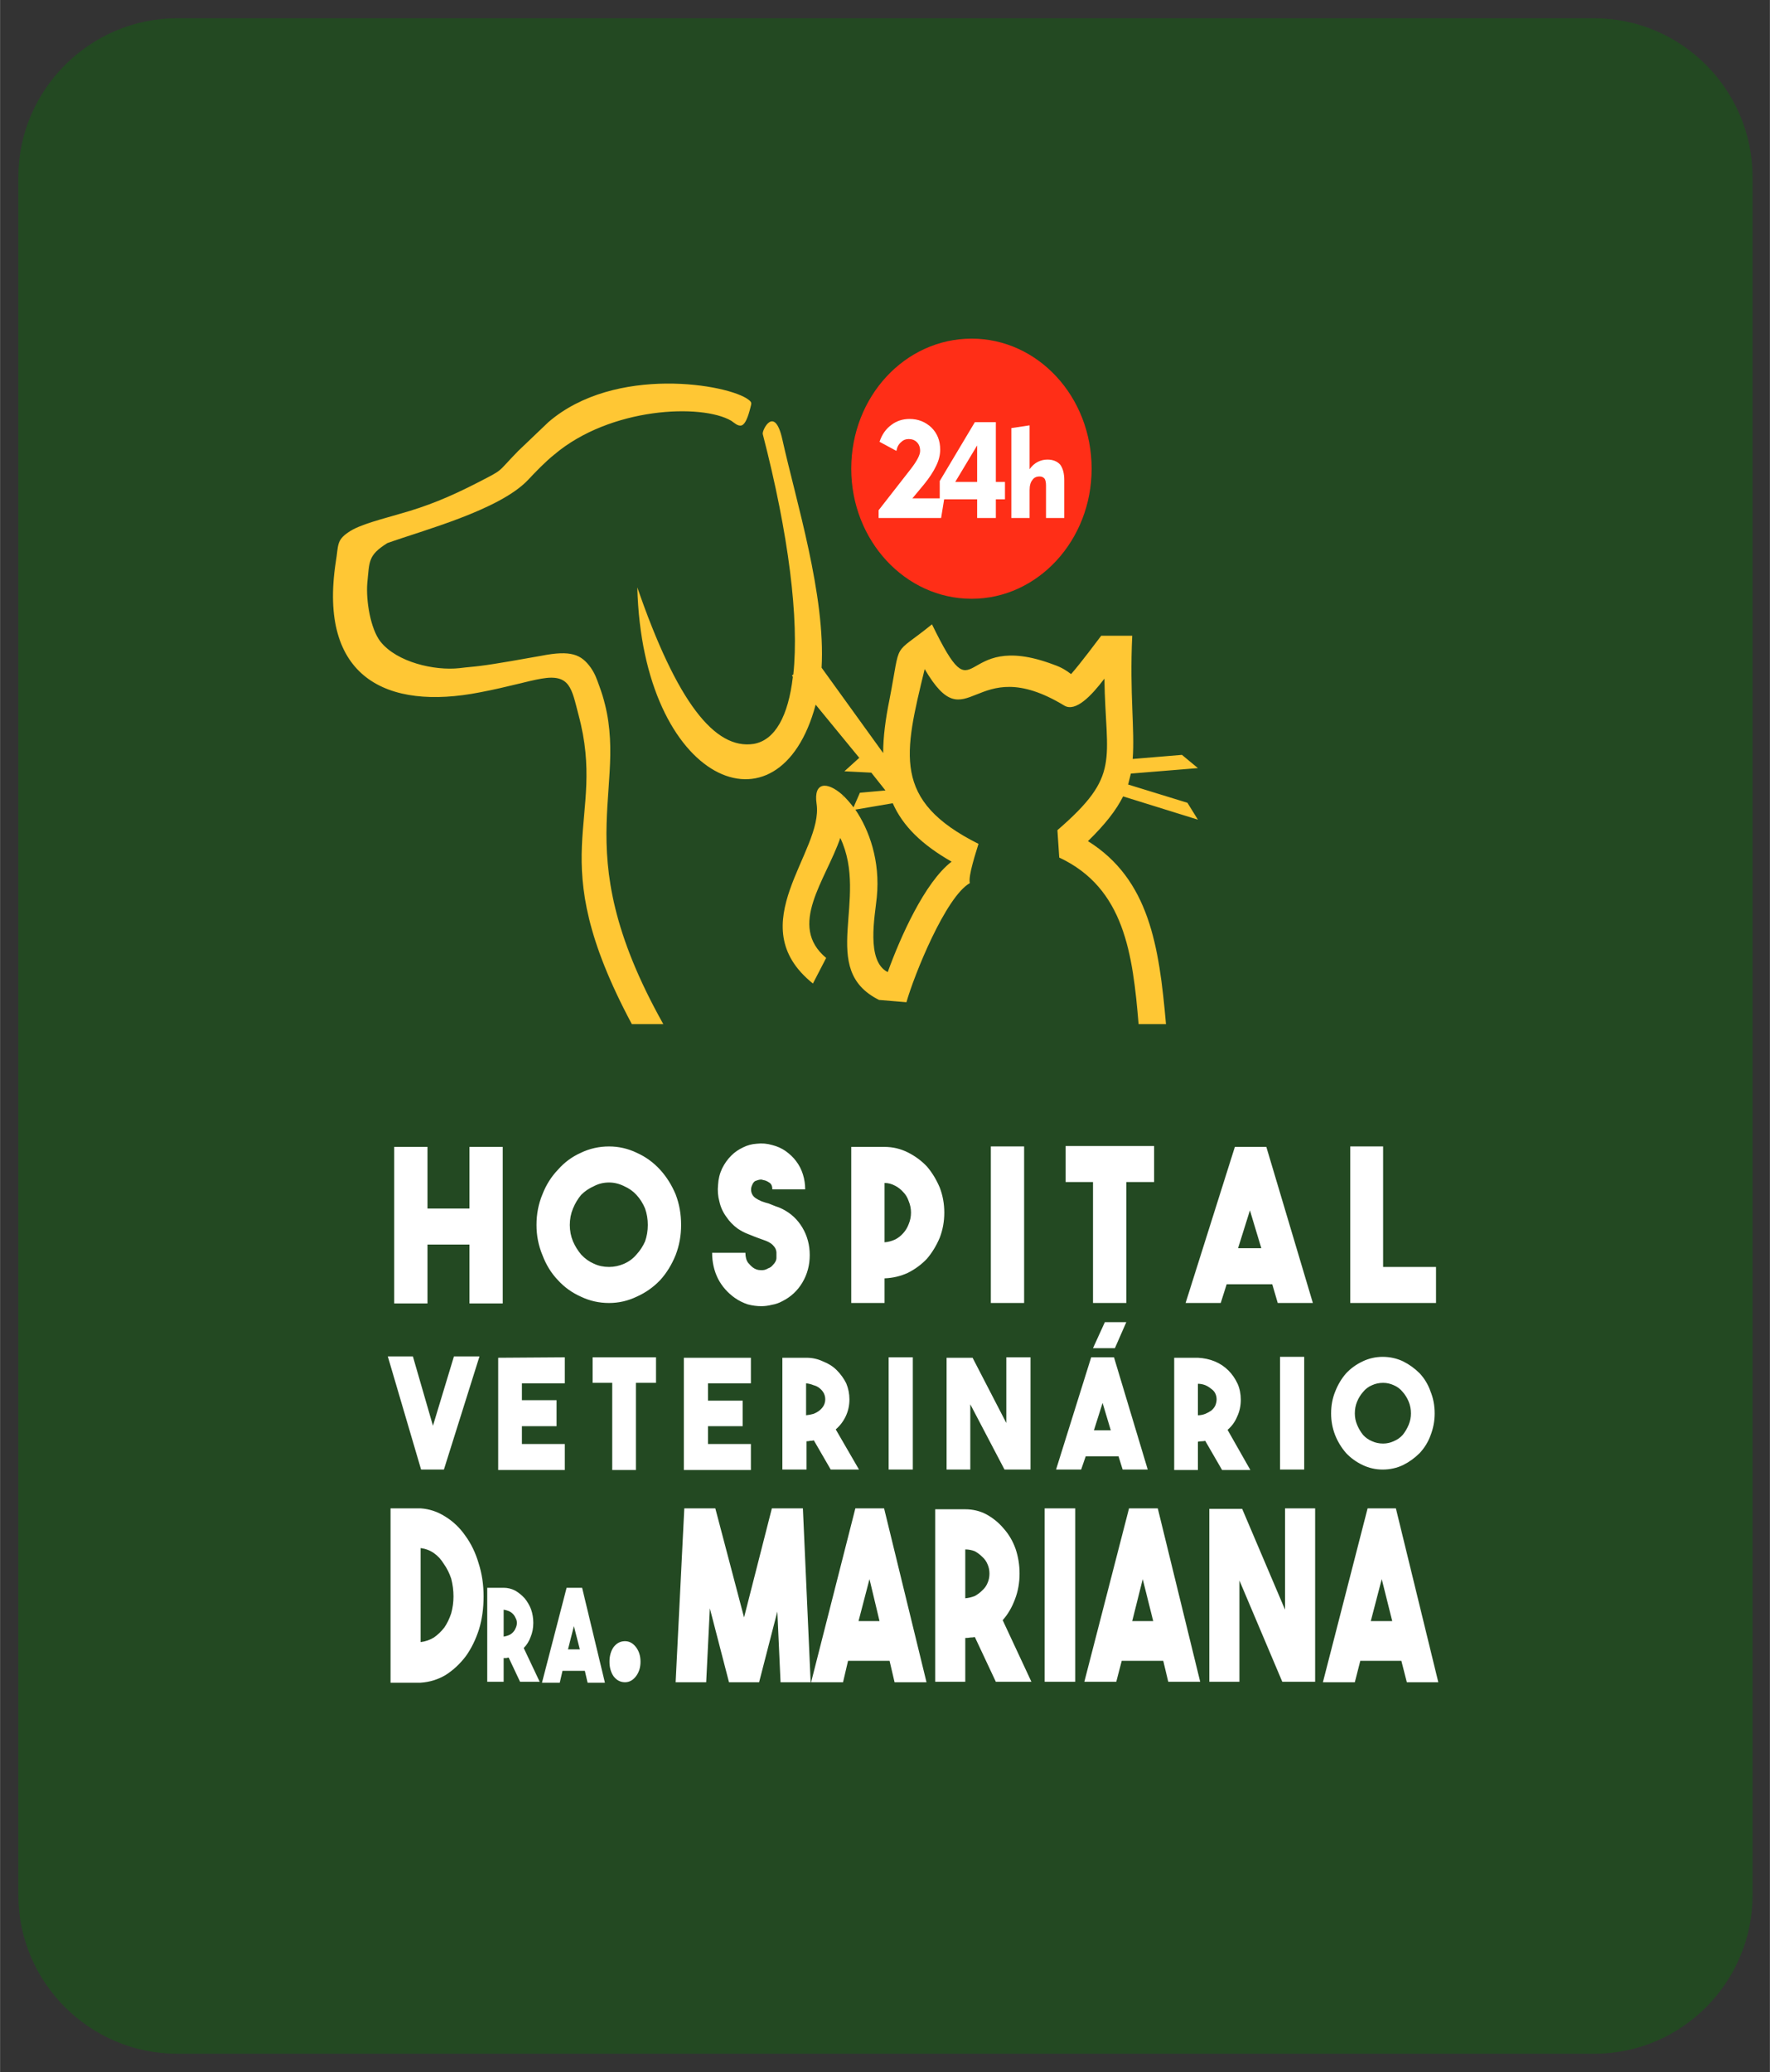 <svg xmlns="http://www.w3.org/2000/svg" viewBox="0 0 388 454" width="400" height="468"><rect x="0" y="0" width="388" height="454" fill="#333333" stroke="none"/><title>Novo Projeto</title><style>		.s0 { fill: #234922 } 		.s1 { fill: #ffffff } 		.s2 { fill: #ffc734 } 		.s3 { fill: #ff2e17 } 	</style><g id="Pasta 1"><path id="Path 9" class="s0" d="m38.8 4h310.7c19.1 0 34.7 15.7 34.7 34.8v376.4c0 19.2-15.6 34.8-34.7 34.8h-310.7c-19.1 0-34.8-15.6-34.8-34.8v-376.4c0-19.1 15.7-34.8 34.8-34.8z"></path><path id="Path 10" fill-rule="evenodd" class="s1" d="m92.2 330.5q2.9 0.2 5.4 1.8 2.6 1.6 4.4 4.2 1.9 2.6 2.9 6 1.1 3.4 1.1 7.3 0 3.9-1 7.2-1.1 3.4-2.9 5.9-1.9 2.5-4.4 4.1-2.5 1.5-5.5 1.7h-6.6v-38.2h6.6zm0 29.3q1.6-0.2 2.9-1 1.3-0.9 2.3-2.2 0.9-1.3 1.5-3.1 0.5-1.8 0.5-3.7 0-2-0.5-3.9-0.6-1.8-1.6-3.2-0.9-1.5-2.2-2.4-1.3-0.9-2.9-1.1zm48.2 4.3q0 1.9-1 3.2-1 1.3-2.4 1.3-1.5 0-2.5-1.3-0.9-1.3-0.9-3.2 0-1.9 0.9-3.2 1-1.3 2.5-1.3 1.4 0 2.4 1.3 1 1.3 1 3.2zm28.8-33.6h6.8l1.7 38.1h-6.6l-0.7-15.5-4 15.5h-6.6l-4.2-16.2-0.8 16.2h-6.7l1.9-38.1h6.8l6.3 23.9zm26.9 38.1l-1.1-4.7h-9.1l-1.1 4.7h-7l9.7-38.1h6.3l9.3 38.1zm-7.9-13.4h4.6l-2.2-9.2zm25.5 3.5q-0.5 0.1-1 0.1-0.5 0.1-1.1 0.1v9.6h-6.6v-37.8h6.6q2.5 0 4.6 1.1 2.2 1.2 3.8 3.1 1.7 1.9 2.6 4.4 0.9 2.6 0.9 5.5 0 3-1 5.6-1 2.7-2.7 4.6l6.3 13.5h-7.8zm-2.1-8.5q1.1-0.1 2.1-0.5 0.9-0.5 1.6-1.2 0.8-0.7 1.2-1.7 0.4-0.9 0.4-2 0-1.1-0.4-2-0.4-1-1.2-1.7-0.7-0.7-1.6-1.2-1-0.4-2.1-0.4zm24.1-19.7v38h-6.7v-38zm20.4 38l-1.1-4.6h-9.1l-1.2 4.6h-7l9.8-38h6.3l9.3 38zm-7.9-13.3h4.6l-2.3-9.2zm33.5-24.7h6.6v38h-7.2l-9.4-22.2v22.2h-6.6v-37.9h7.2l9.4 22.1zm26.7 38.1l-1.2-4.7h-9l-1.2 4.7h-7l9.8-38.1h6.2l9.3 38.1zm-7.9-13.4h4.7l-2.3-9.2zm-189 8q-0.2 0-0.5 0.1-0.3 0-0.6 0v5.2h-3.6v-20.6h3.6q1.3 0 2.5 0.6 1.2 0.7 2.1 1.7 0.9 1.1 1.4 2.4 0.5 1.4 0.5 3 0 1.7-0.6 3.1-0.5 1.4-1.5 2.4l3.5 7.4h-4.3zm-1.1-4.6q0.6-0.1 1.1-0.3 0.5-0.2 0.9-0.6 0.4-0.4 0.6-0.9 0.3-0.6 0.3-1.2 0-0.6-0.3-1.1-0.2-0.5-0.6-0.9-0.4-0.4-0.9-0.6-0.5-0.2-1.1-0.3zm18.4 10.1l-0.6-2.6h-4.9l-0.6 2.6h-3.9l5.4-20.8h3.4l5 20.8zm-4.3-7.3h2.6l-1.3-5.1zm-21.6-110.1h7.3v34.3h-7.3v-12.9h-9.2v12.9h-7.3v-34.3h7.3v13.5h9.2zm30.6-0.1q3.2 0 6.1 1.4 2.9 1.3 5.1 3.7 2.1 2.3 3.4 5.4 1.2 3.1 1.2 6.7 0 3.5-1.2 6.6-1.3 3.2-3.4 5.5-2.2 2.3-5.1 3.6-2.9 1.4-6.1 1.4-3.3 0-6.2-1.4-2.9-1.3-5-3.6-2.2-2.3-3.4-5.5-1.3-3.1-1.3-6.6 0-3.6 1.3-6.7 1.2-3.1 3.4-5.4 2.1-2.4 5-3.7 2.9-1.4 6.2-1.4zm0 26.4q1.7 0 3.3-0.7 1.6-0.7 2.7-2 1.2-1.3 1.9-2.9 0.6-1.7 0.6-3.6 0-1.9-0.6-3.6-0.7-1.7-1.9-3-1.1-1.2-2.7-1.9-1.6-0.8-3.3-0.8-1.8 0-3.3 0.8-1.6 0.7-2.8 1.9-1.1 1.3-1.8 3-0.7 1.7-0.7 3.6 0 1.9 0.7 3.6 0.7 1.6 1.8 2.9 1.2 1.3 2.8 2 1.5 0.7 3.3 0.7zm33.4 8.6q-1.5 0-3-0.4-1.5-0.5-2.8-1.4-2.4-1.7-3.7-4.2-1.3-2.6-1.3-5.7h7.3q0 1.4 0.6 2.2 0.6 0.7 1 1 0.8 0.6 1.7 0.6 0.9 0.1 1.7-0.4 0.6-0.2 1-0.7 0.4-0.4 0.6-0.8 0.2-0.4 0.2-0.8 0-0.3 0-0.6 0-0.2 0-0.6 0-0.3-0.2-0.8-0.2-0.4-0.6-0.8-0.4-0.4-1-0.7-0.4-0.2-1-0.4-0.5-0.2-1.1-0.4-1.1-0.4-2.3-0.9-1.1-0.4-2.3-1.2-1.5-1.1-2.5-2.6-1.1-1.5-1.5-3.3-0.5-1.8-0.3-3.7 0.1-1.9 0.9-3.6 0.8-1.6 2-2.8 1.1-1.1 2.6-1.8 1.4-0.7 3-0.8 1.7-0.2 3.4 0.3 1.6 0.4 2.9 1.3 1.4 1 2.3 2.2 1 1.3 1.5 2.9 0.5 1.6 0.5 3.3h-7.2q0-1.1-0.7-1.5-0.6-0.4-1.1-0.5-0.1 0-0.4-0.1-0.3-0.1-0.7 0-0.4 0.1-0.9 0.3-0.4 0.3-0.6 0.8-0.4 0.8-0.2 1.6 0.2 0.8 0.9 1.3 0.6 0.4 1.3 0.7 0.8 0.3 1.6 0.5 0.7 0.3 1.5 0.6 0.7 0.2 1.5 0.6 2.8 1.4 4.4 4.1 1.6 2.7 1.6 6 0 3.3-1.6 6-1.6 2.7-4.4 4.1-1.1 0.6-2.3 0.8-1.2 0.3-2.3 0.3zm40.1-20.5q0 2.9-1 5.5-1.1 2.6-2.8 4.6-1.8 1.9-4.2 3.1-2.4 1.1-5.1 1.2v5.4h-7.3v-34.2h7.3q2.7 0 5.1 1.2 2.4 1.2 4.2 3.1 1.7 2 2.8 4.6 1 2.6 1 5.5zm-13.1 6.5q1.2-0.1 2.3-0.6 1-0.5 1.8-1.4 0.8-0.9 1.2-2 0.5-1.2 0.5-2.5 0-1.3-0.5-2.5-0.4-1.2-1.2-2-0.8-0.9-1.8-1.4-1.1-0.6-2.3-0.6zm30.6-21v34.3h-7.3v-34.3zm28.5-0.1v7.9h-6.1v26.5h-7.3v-26.5h-6v-7.9zm27.1 34.4l-1.2-4.1h-10l-1.3 4.1h-7.7l10.8-34.2h6.9l10.2 34.2zm-8.7-12h5.1l-2.5-8.3zm43.4 12h-18.8v-34.3h7.2v26.4h11.6z"></path><path id="Path 11" fill-rule="evenodd" class="s1" d="m99.5 297.2h5.6l-7.8 24.8h-5l-7.3-24.8h5.5l4.4 15.2zm24.3 5.9h-9.4v3.7h7.6v5.7h-7.6v3.9h9.4v5.7h-14.6v-24.6l14.6-0.1zm20-5.7v5.6h-4.4v19.1h-5.2v-19.1h-4.3v-5.6zm20.8 5.7h-9.4v3.8h7.6v5.6h-7.6v3.9h9.4v5.7h-14.7v-24.6h14.7zm13.8 12.5q-0.4 0.1-0.8 0.1-0.4 0.1-0.8 0.1v6.2h-5.3v-24.5h5.3q1.9 0 3.6 0.8 1.8 0.7 3 1.9 1.3 1.3 2.1 2.9 0.7 1.7 0.7 3.5 0 2-0.8 3.7-0.8 1.7-2.2 2.9l5.1 8.8h-6.2zm-1.7-5.5q0.9-0.1 1.6-0.3 0.8-0.3 1.4-0.8 0.6-0.5 0.9-1.1 0.3-0.6 0.3-1.3 0-0.7-0.3-1.3-0.3-0.6-0.9-1.1-0.6-0.5-1.4-0.7-0.7-0.3-1.6-0.4zm23.4-12.7v24.6h-5.3v-24.6zm20.5 0h5.3v24.6h-5.7l-7.5-14.3v14.3h-5.2v-24.5h5.7l7.4 14.3zm25.5 24.6l-0.9-2.9h-7.2l-1 2.9h-5.5l7.7-24.6h5l7.4 24.6zm-6.3-8.6h3.7l-1.8-6zm-0.2-18l2.6-5.7h4.7l-2.5 5.7zm24.6 20.3q-0.4 0.1-0.8 0.1-0.4 0-0.8 0.1v6.2h-5.2v-24.6h5.2q2 0.1 3.7 0.8 1.7 0.7 3 2 1.2 1.2 2 2.9 0.7 1.6 0.7 3.5 0 2-0.8 3.7-0.7 1.7-2.1 2.9l5 8.8h-6.2zm-1.6-5.6q0.8 0 1.6-0.3 0.7-0.3 1.3-0.7 0.6-0.5 0.9-1.1 0.3-0.7 0.3-1.4 0-0.7-0.3-1.3-0.3-0.6-0.9-1-0.6-0.5-1.3-0.8-0.8-0.3-1.6-0.3zm23.3-12.8v24.7h-5.3v-24.7zm17.2 0q2.4 0 4.5 1 2 1 3.6 2.6 1.6 1.7 2.4 4 0.9 2.2 0.9 4.8 0 2.5-0.9 4.8-0.8 2.2-2.4 3.9-1.6 1.6-3.6 2.6-2.1 1-4.5 1-2.3 0-4.4-1-2.1-1-3.6-2.6-1.5-1.7-2.4-3.9-0.9-2.3-0.9-4.8 0-2.6 0.9-4.8 0.9-2.3 2.4-4 1.5-1.6 3.6-2.6 2.1-1 4.4-1zm0.1 19q1.2 0 2.3-0.5 1.2-0.5 2-1.4 0.8-1 1.3-2.2 0.5-1.2 0.5-2.5 0-1.4-0.5-2.6-0.5-1.2-1.3-2.1-0.8-1-2-1.5-1.1-0.5-2.3-0.5-1.3 0-2.4 0.5-1.2 0.5-2 1.5-0.8 0.9-1.3 2.1-0.5 1.2-0.5 2.6 0 1.3 0.5 2.5 0.5 1.2 1.3 2.2 0.8 0.9 2 1.4 1.1 0.5 2.4 0.5z"></path><path id="Path 12" class="s2" d="m204.8 174.1z"></path><path id="Path 13" fill-rule="evenodd" class="s2" d="m212.6 193.5c-5.3 3-12.2 20.1-13.9 26.1l-6-0.5c-13.5-6.7-2.1-22-8.5-35.5-3.2 9.3-11.6 19.2-3.1 26.3l-2.9 5.6c-16.1-12.9 2.4-28.9 0.8-39.4-0.7-4.8 2.3-4.9 5.6-2q0.1 0.4 0.3 0.9-0.1-0.4-0.3-0.9 1.3 1.2 2.5 2.8l1.4-3.2 5.6-0.5-3.1-3.9-5.9-0.3 3.2-2.9h0.1l-9.6-11.7c-8 30-38 17.1-39.1-25.7 8.7 25.2 17 35.6 25.5 34.3 4.7-0.8 7.6-6.1 8.6-14.7l-0.2-0.3 0.3-0.2c1.3-12.1-1-30.7-6.7-52.7-0.2-0.8 2.6-6.5 4.3 1.2 3 13.5 9.5 34.2 8.6 50l13.5 18.7c0-3.5 0.5-7.4 1.4-11.8 2.6-13.4 0.4-9.2 9.3-16.4 10.4 21.3 5.3 0.8 26.6 8.8 2 0.7 2.8 1.3 3.9 2.1 2.2-2.5 5.6-7.1 6.6-8.4h6.8c-0.6 12.8 0.6 20.6 0.1 27l10.8-0.9 3.5 2.9-14.7 1.2q-0.3 1.2-0.6 2.4l13 4 2.3 3.7-16.4-5.1c-1.5 3-3.9 6.1-7.7 9.8 13.4 8.4 15.6 22.9 17.1 40.1h-6c-1.3-15.4-3.1-29.8-17.4-36.5l-0.4-6c14-12.1 10.6-15 10.3-33.2-2.8 3.7-6.3 7.4-8.8 5.9-20.1-12.2-21 8.4-30.6-8-4.5 18.6-7.2 28.8 11.8 38.3-0.5 1.7-2.3 7-1.9 8.6zm-18 19.5c2.7-7.5 8.1-19.7 14-24.2-6.5-3.7-10.7-7.8-12.9-12.8l-8.2 1.4c3 4.4 5.5 11.2 4.7 19.2-0.4 4.1-2.4 14 2.4 16.4zm-30.1-123.7c-0.5 2-1.1 3.6-1.9 3.9-0.8 0.3-1.7-0.6-2.3-1-6.5-3.8-26.5-3-38.8 7.4-2 1.6-4.1 3.8-5.8 5.6-6.3 6.6-23 11-30.8 13.8-4.3 2.7-3.9 4-4.4 8.8-0.3 3.8 0.7 10 2.9 12.8 3.6 4.5 11.8 6.4 17.3 5.8 1.5-0.2 3.1-0.3 4.6-0.5 3.3-0.4 9.9-1.6 13.3-2.2 6.6-1.3 8.8-0.3 10.9 2.6 1 1.5 1.2 2.2 1.9 4.1 7.9 21.6-8.4 34.1 14 74h-6.9c-20-37.4-5.3-44.1-11.7-67.8-1.5-5.7-1.8-9-8.1-7.9-3 0.5-7.2 1.8-13.5 3-20.4 4-35.5-3.2-31.6-28.6 0.6-3.6 0.1-4.7 2.8-6.5 2.4-1.7 7.9-3 11.2-4 6.1-1.7 10.9-3.7 16.6-6.6 6.6-3.4 4.4-2.1 9.4-7.2l6.6-6.3c14.6-12.6 39.6-8.3 43.9-4.9 0.8 0.6 0.6 0.8 0.4 1.7z"></path><path id="Path 14" class="s3" d="m213 131.2c-14.6 0-26.4-12.8-26.4-28.5 0-15.8 11.8-28.5 26.4-28.5 14.5 0 26.3 12.7 26.3 28.5 0 15.7-11.8 28.5-26.3 28.5z"></path><path id="Path 15" class="s1" d="m192.6 113.5v-1.7l7.1-9.1q2-2.6 2-3.9 0-1.2-0.7-1.9-0.7-0.7-1.8-0.7-1 0-1.7 0.7-0.8 0.7-1 1.9l-3.7-2q0.8-2.4 2.6-3.7 1.7-1.3 4-1.3 2.8 0 4.8 1.9 1.9 1.9 1.9 4.8 0 1.8-0.9 3.6-0.9 1.9-2.7 4.1l-2.5 3h7l-0.7 4.3z"></path><path id="Path 16" fill-rule="evenodd" class="s1" d="m214.2 113.5v-4.1h-8.2v-4l7.7-12.9h4.6v13.1h2v3.8h-2v4.1zm0-7.9v-8l-4.8 8zm11.5 7.9h-4v-19.7l4-0.6v9.6q0.8-1.1 1.8-1.6 1-0.5 2.1-0.5 1.8 0 2.8 1.1 0.9 1.2 0.9 3.4v8.3h-4v-7.1q0-1-0.3-1.5-0.4-0.5-1.1-0.5-1.1 0-1.6 0.8-0.6 0.7-0.6 2.2z"></path></g></svg>